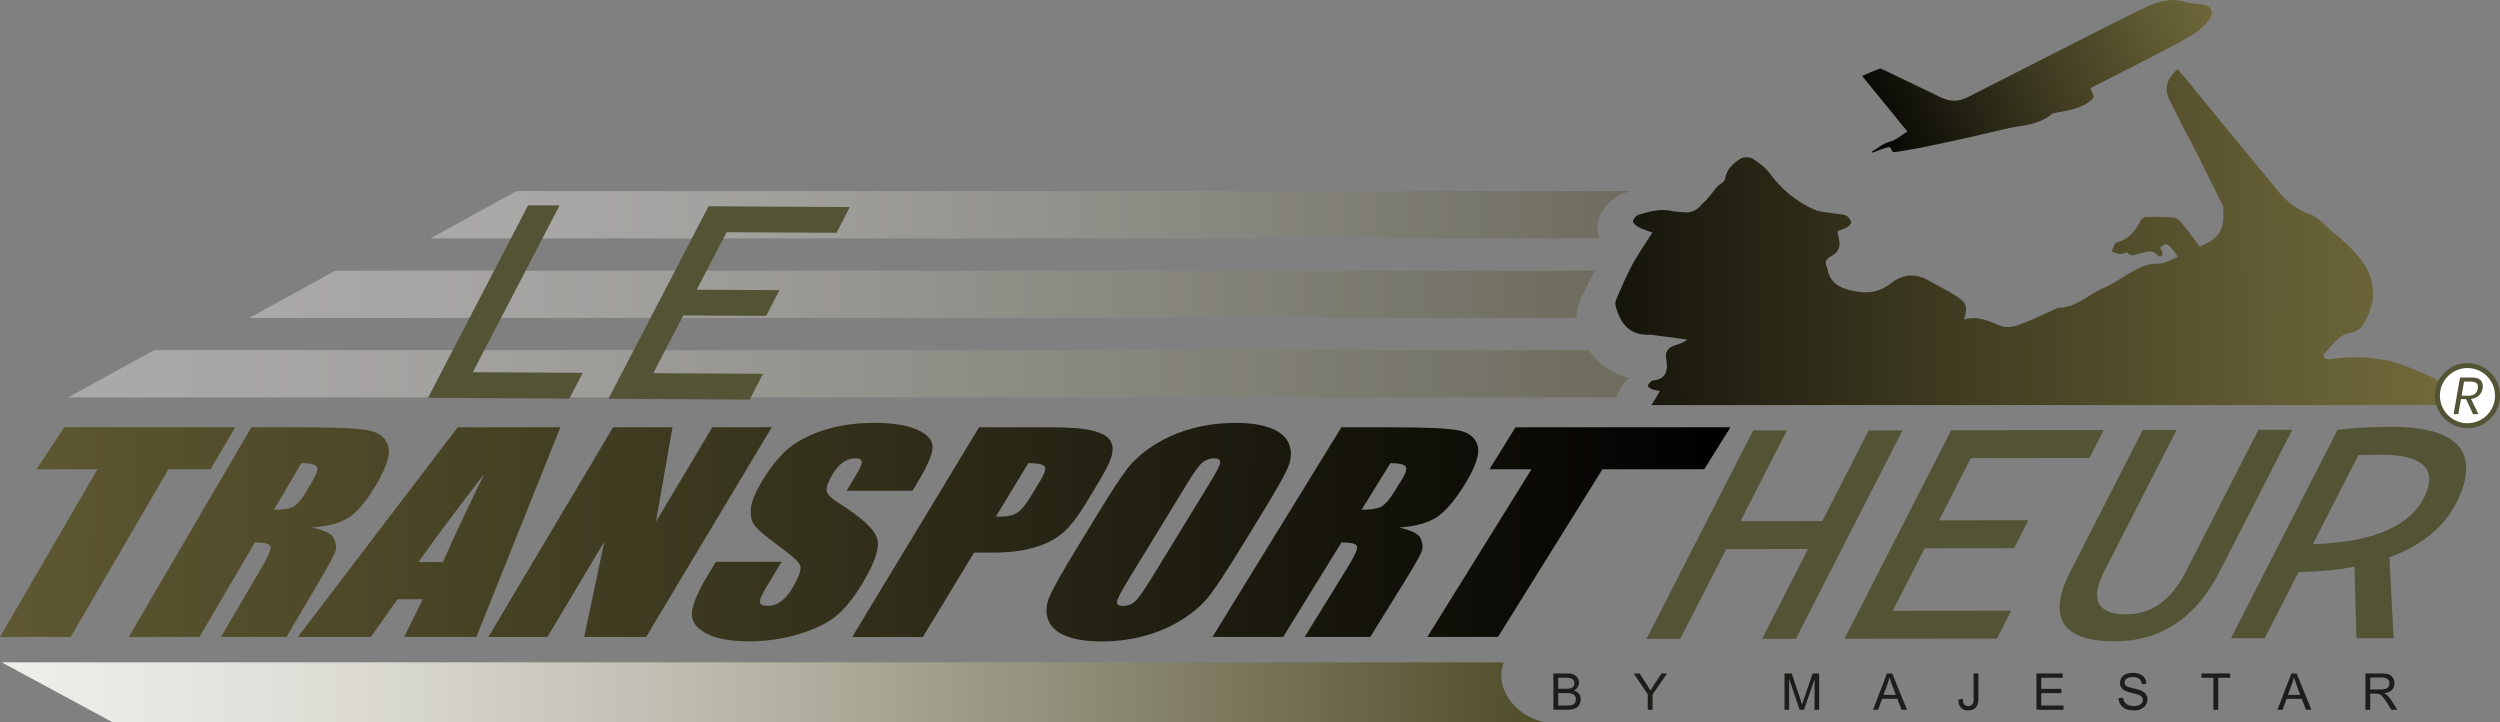 <?xml version="1.0" encoding="UTF-8"?><svg id="Calque_1" xmlns="http://www.w3.org/2000/svg" xmlns:xlink="http://www.w3.org/1999/xlink" viewBox="0 0 762.37 220.23"><rect x="0" y="0" width="762.37" height="220.23" fill="#808080" stroke="none"/><defs><linearGradient id="Dégradé_sans_nom_8" x1="131.25" y1="65.49" x2="497.36" y2="65.49" gradientUnits="userSpaceOnUse"><stop offset="0" stop-color="#efeeeb"/><stop offset=".1" stop-color="#e9e7e3"/><stop offset=".26" stop-color="#d8d7cf"/><stop offset=".45" stop-color="#bdbbae"/><stop offset=".66" stop-color="#979580"/><stop offset=".89" stop-color="#676445"/><stop offset="1" stop-color="#4f4c28"/></linearGradient><linearGradient id="Dégradé_sans_nom_8-2" x1="75.99" y1="89.74" x2="486.37" y2="89.74" xlink:href="#Dégradé_sans_nom_8"/><linearGradient id="Dégradé_sans_nom_8-3" x1="20.73" y1="114" x2="496.8" y2="114" xlink:href="#Dégradé_sans_nom_8"/><linearGradient id="Dégradé_sans_nom_101" x1="189.77" y1="-318.58" x2="72.96" y2="-294.37" gradientTransform="translate(557.43 346) rotate(-12.1)" gradientUnits="userSpaceOnUse"><stop offset="0" stop-color="#706a3b"/><stop offset=".18" stop-color="#615c33"/><stop offset=".53" stop-color="#3b381f"/><stop offset="1" stop-color="#000"/></linearGradient><linearGradient id="Dégradé_sans_nom_101-2" x1="746.92" y1="71.98" x2="440.68" y2="74.49" gradientTransform="matrix(1, 0, 0, 1, 0, 0)" xlink:href="#Dégradé_sans_nom_101"/><linearGradient id="Dégradé_sans_nom_101-3" x1="-139.07" y1="161.9" x2="524.66" y2="163.1" gradientTransform="matrix(1, 0, 0, 1, 0, 0)" xlink:href="#Dégradé_sans_nom_101"/><linearGradient id="Dégradé_sans_nom_101-4" x1="-139.1" y1="161.79" x2="524.66" y2="162.98" gradientTransform="matrix(1, 0, 0, 1, 0, 0)" xlink:href="#Dégradé_sans_nom_101"/><linearGradient id="Dégradé_sans_nom_101-5" x1="-139.11" y1="161.68" x2="524.63" y2="162.87" gradientTransform="matrix(1, 0, 0, 1, 0, 0)" xlink:href="#Dégradé_sans_nom_101"/><linearGradient id="Dégradé_sans_nom_101-6" x1="-139.13" y1="161.58" x2="524.6" y2="162.77" gradientTransform="matrix(1, 0, 0, 1, 0, 0)" xlink:href="#Dégradé_sans_nom_101"/><linearGradient id="Dégradé_sans_nom_101-7" x1="-139.15" y1="161.5" x2="524.58" y2="162.69" gradientTransform="matrix(1, 0, 0, 1, 0, 0)" xlink:href="#Dégradé_sans_nom_101"/><linearGradient id="Dégradé_sans_nom_101-8" x1="-139.15" y1="161.38" x2="524.55" y2="162.57" gradientTransform="matrix(1, 0, 0, 1, 0, 0)" xlink:href="#Dégradé_sans_nom_101"/><linearGradient id="Dégradé_sans_nom_101-9" x1="-139.19" y1="161.31" x2="524.54" y2="162.5" gradientTransform="matrix(1, 0, 0, 1, 0, 0)" xlink:href="#Dégradé_sans_nom_101"/><linearGradient id="Dégradé_sans_nom_101-10" x1="-139.21" y1="161.16" x2="524.51" y2="162.35" gradientTransform="matrix(1, 0, 0, 1, 0, 0)" xlink:href="#Dégradé_sans_nom_101"/><linearGradient id="Dégradé_sans_nom_101-11" x1="-139.07" y1="161.96" x2="524.73" y2="163.15" gradientTransform="matrix(1, 0, 0, 1, 0, 0)" xlink:href="#Dégradé_sans_nom_101"/><linearGradient id="Dégradé_sans_nom_8-4" x1=".52" y1="-14.48" x2="470.97" y2="-14.48" gradientTransform="translate(0 194.52) scale(1 -1.15)" xlink:href="#Dégradé_sans_nom_8"/></defs><g style="opacity:.38;"><path d="M496.41,58.53c.3-.08,.63-.17,.95-.26H157.53l-26.28,14.43H487.72c-.45-1.2-.69-2.5-.57-3.91,.38-4.58,4.28-8.9,9.26-10.27Z" style="fill:url(#Dégradé_sans_nom_8);"/><path d="M481.8,91.69l.68-1.43c1.21-2.53,2.5-5.13,3.89-7.73H102.27l-26.28,14.43H480.82c-.09-1.63,.1-3.43,.97-5.27Z" style="fill:url(#Dégradé_sans_nom_8-2);"/><path d="M496.8,115.27c-5.16-1.22-9.34-4.14-12.27-8.49H47.01l-26.28,14.43H492.86c.48-1.8,1.49-3.53,3.17-5.16,.23-.27,.49-.53,.77-.78Z" style="fill:url(#Dégradé_sans_nom_8-3);"/></g><path d="M637.48,26.98c.2,.45,.34,.79,.5,1.11,.73,1.43,.71,1.72-.58,2.74-1.88,1.48-4.11,2.21-6.4,2.76-1.42,.34-2.87,.56-4.3,.84-.28,.06-.62,.09-.83,.26-3.12,2.62-6.95,3.34-10.78,3.93-2.54,.39-4.99,1.02-7.47,1.61-6.79,1.63-13.61,3.1-20.45,4.54-3,.63-6.05,1.03-9.07,1.59-.7,.13-1.11,.03-1.29-.69-.17-.68-.6-.95-1.3-.72-.62,.21-1.25,.37-1.87,.59-.88,.32-1.76,.67-2.72,1.04,.02-.24,0-.39,.04-.42,1.73-1.02,3.37-2.46,5.24-2.91,2.17-.53,3.5-2.09,5.5-3.09-4.61-5.66-9.13-11.21-13.85-17.01,1.85-.78,3.56-1.55,5.31-2.21,.32-.12,.84,.16,1.22,.35,5.87,2.82,11.74,5.65,17.61,8.47,2.68,1.28,5.33,1.26,8-.1,11.33-5.78,22.68-11.54,34.02-17.29,5.97-3.03,11.92-6.08,17.93-9.03C655.42,1.6,658.99-.02,662.97,0c1.45,0,2.9,.54,4.36,.82,.56,.11,1.12,.19,1.69,.26,1.19,.16,2.43,.13,3.55,.49,1.86,.59,2.4,2.29,1.39,3.96-1.53,2.51-3.86,4.22-6.32,5.64-4.05,2.34-8.21,4.48-12.36,6.63-5.68,2.94-11.4,5.81-17.1,8.71-.22,.11-.41,.27-.7,.46Z" style="fill:url(#Dégradé_sans_nom_101);"/><path d="M745.26,122.08c.39-1.4,1.61-1.35,2.35-2.52,.39-.61-1.9-2.03-4.52-3.75-3.57-1.93-6.76-3.18-10.51-4.52-7.14-2.55-14.47-2.82-21.91-1.77-.56,.08-1.3,.04-1.71-.27-.31-.23-.47-1.28-.26-1.45,2.67-2.23,4.17-5.85,8.33-6.35,1.27-.15,2.85-1.19,3.51-2.28,3.57-5.84,4.48-11.83,.71-18.1-2.85-4.75-7.2-7.97-11.24-11.52-1.78-1.56-3.51-3.51-5.63-4.25-4.03-1.4-7.06-3.9-9.62-6.97-9.76-11.72-19.38-23.56-29.06-35.35-.54-.65-1.13-1.26-1.7-1.9-3.34,3.1-4.16,5.87-2.35,9.55,2.67,5.43,5.47,10.78,8.29,16.14l8.14,16.37c-.11,.74-.17,1.47-.11,2.19,.39,5.36-2.45,8.03-7.16,9.83-1.79-2.36-3.55-4.8-5.46-7.12-.62-.75-1.59-1.63-2.47-1.71-2.86-.26-5.75-.24-8.63-.16-.54,.02-1.29,.7-1.56,1.26-1.58,3.2-3.78,5.67-7.42,6.61-.08,.02-.18,.06-.21,.12-.39,.84-.76,1.68-1.13,2.53,.89,.28,1.78,.71,2.68,.78,.75,.06,2.04-.69,2.21-.45,1.24,1.67,2.5,.44,3.77,.26,1.86-.26,3.87-1.52,5.46,.69,.13,.19,.82,.2,1.07,.03,.25-.17,.44-.7,.36-1-.13-.51-.5-.97-.75-1.43,1.95-1.83,2.41-1.6,5.41,2.78-2.05,.75-4.05,2.11-6,2.05-3.05-.1-5.43,1.08-7.85,2.39-2.94,1.59-5.63,3.71-8.69,4.98-4.66,1.93-8.34,6.06-13.86,6.06-.37,0-.74,.32-1.12,.49-3.76,1.65-7.44,3.48-11.3,4.87-1.58,.57-3.73,.77-5.22,.17-3.59-1.43-7.01-3.17-11.18-1.94,1.17-3.77,.92-4.95-2.13-6.98-2.72-1.8-5.7-3.21-8.54-4.84-4.01-2.3-7.93-2.1-11.51,.72-3.85,3.04-7.75,3.38-12.56,2.18-4-1-6.2-2.76-6.95-6.57-.03-.16-.05-.33-.12-.47-.7-1.5-.39-2.41,1.22-3.27,2.57-1.37,3.07-3.08,2.32-5.94-.14-.52-.2-1.06-.32-1.73,1.03-.4,2-.65,2.81-1.14,.6-.37,1.5-1.18,1.4-1.58-.2-.79-.86-1.73-1.59-2.06-1-.46-2.25-.4-3.38-.6-2.17-.39-4.52-.41-6.47-1.29-5.39-2.44-9.81-6.11-13.35-10.89-1.36-1.83-3.32-3.34-5.28-4.57-.9-.57-2.77-.56-3.69,0-2.31,1.41-4.28,3.24-4.73,6.21-.11,.7-1.14,1.38-1.9,1.84-.63,.39-4.05,5.28-4.9,5.5-1.3,1.77-2.99,3.07-5.72,2.8-1.31-.13-2.65-.15-3.92-.43-3.45-.74-6.69,.2-9.9,1.17-.76,.23-1.69,1.28-1.74,2.01-.04,.57,1.04,1.43,1.8,1.82,1.39,.71,2.92,1.15,4.12,1.61-2.18,3.45-4.35,6.51-6.12,9.77-1.88,3.5-3.42,7.18-5,10.83-.28,.64-.16,1.55,.04,2.26,1.47,5.14,4.36,8.6,10.34,8.3,.33-.02,.66,.05,.98,.09,3.48,.46,6.95,.91,10.43,1.37-1.11,.83-2.24,1.31-3.4,1.64-2.27,.63-3.5,1.83-3.05,4.35,.6,3.37,.08,6.14-4.19,6.53-.15,.01-.35,.1-.43,.21-.37,.46-1.04,1-.97,1.4,.08,.43,.82,.84,1.36,1.06,.65,.26,1.39,.32,2.33,.52-.6,1.01-1.05,1.77-1.52,2.52-.37,.59-.73,1.18-1.1,1.76h242.71c-.36-.49-.67-.98-1.06-1.46Z" style="fill:url(#Dégradé_sans_nom_101-2);"/><g><path d="M473.7,216.45v-11.08h4.16c.84,0,1.52,.11,2.03,.34,.51,.22,.91,.57,1.2,1.03,.29,.47,.43,.95,.43,1.46,0,.47-.13,.92-.39,1.34-.26,.42-.65,.76-1.16,1.01,.67,.2,1.18,.53,1.54,1,.36,.47,.54,1.03,.54,1.68,0,.52-.11,1-.33,1.45-.22,.45-.49,.79-.81,1.03-.32,.24-.73,.43-1.21,.55-.49,.12-1.08,.18-1.79,.18h-4.23Zm1.47-6.42h2.4c.65,0,1.12-.04,1.4-.13,.37-.11,.65-.3,.84-.55,.19-.26,.28-.58,.28-.97,0-.37-.09-.69-.26-.97s-.43-.47-.75-.57c-.33-.1-.89-.16-1.69-.16h-2.21v3.35Zm0,5.12h2.76c.47,0,.81-.02,1-.05,.34-.06,.62-.16,.85-.3,.22-.14,.41-.35,.56-.62,.14-.27,.22-.58,.22-.93,0-.41-.11-.77-.32-1.08-.21-.3-.5-.52-.88-.64-.38-.12-.92-.18-1.62-.18h-2.56v3.81Z" style="fill:#1d1d1b;"/><path d="M502.48,216.45v-4.69l-4.27-6.39h1.78l2.19,3.34c.4,.63,.78,1.25,1.13,1.88,.33-.58,.73-1.23,1.21-1.96l2.15-3.26h1.71l-4.42,6.39v4.69h-1.47Z" style="fill:#1d1d1b;"/><path d="M544.18,216.45v-11.08h2.21l2.62,7.85c.24,.73,.42,1.28,.53,1.64,.13-.4,.32-.99,.59-1.78l2.65-7.71h1.97v11.08h-1.41v-9.27l-3.22,9.27h-1.32l-3.21-9.43v9.43h-1.41Z" style="fill:#1d1d1b;"/><path d="M571.17,216.45l4.26-11.08h1.58l4.53,11.08h-1.67l-1.29-3.36h-4.63l-1.22,3.36h-1.56Zm3.2-4.55h3.76l-1.16-3.07c-.35-.93-.61-1.7-.79-2.3-.14,.71-.34,1.42-.6,2.12l-1.22,3.25Z" style="fill:#1d1d1b;"/><path d="M597.22,213.3l1.32-.18c.04,.85,.2,1.43,.48,1.74,.28,.31,.67,.47,1.17,.47,.37,0,.68-.09,.95-.25,.27-.17,.45-.4,.55-.69,.1-.29,.15-.75,.15-1.39v-7.63h1.47v7.55c0,.93-.11,1.65-.34,2.15-.22,.51-.58,.9-1.07,1.16-.48,.27-1.06,.4-1.71,.4-.97,0-1.72-.28-2.23-.84-.52-.56-.76-1.39-.74-2.5Z" style="fill:#1d1d1b;"/><path d="M621.01,216.45v-11.08h8.01v1.31h-6.55v3.39h6.13v1.3h-6.13v3.77h6.8v1.31h-8.27Z" style="fill:#1d1d1b;"/><path d="M646.06,212.89l1.38-.12c.06,.55,.22,1.01,.46,1.36,.24,.36,.61,.64,1.12,.86,.5,.22,1.07,.33,1.7,.33,.56,0,1.05-.08,1.48-.25,.43-.17,.75-.39,.96-.69,.21-.29,.31-.6,.31-.95s-.1-.65-.3-.91c-.2-.26-.54-.48-1-.65-.3-.12-.96-.3-1.97-.54-1.02-.24-1.73-.47-2.14-.69-.53-.28-.92-.62-1.18-1.03-.26-.41-.39-.87-.39-1.38,0-.56,.16-1.08,.47-1.57,.32-.49,.78-.86,1.39-1.11,.61-.25,1.29-.38,2.03-.38,.82,0,1.55,.13,2.17,.4,.63,.26,1.11,.65,1.45,1.17,.34,.51,.52,1.1,.55,1.75l-1.41,.11c-.08-.7-.33-1.23-.77-1.59-.44-.36-1.08-.54-1.93-.54s-1.53,.16-1.94,.49c-.41,.32-.61,.72-.61,1.17,0,.4,.14,.73,.43,.98,.28,.26,1.02,.52,2.21,.79,1.19,.27,2.01,.51,2.45,.71,.65,.3,1.12,.68,1.43,1.13,.3,.46,.46,.98,.46,1.58s-.17,1.14-.51,1.67c-.34,.52-.82,.93-1.45,1.22-.63,.29-1.34,.44-2.13,.44-1,0-1.85-.15-2.52-.44-.68-.29-1.21-.73-1.6-1.32-.38-.59-.59-1.25-.61-1.99Z" style="fill:#1d1d1b;"/><path d="M674.97,216.45v-9.77h-3.65v-1.31h8.78v1.31h-3.66v9.77h-1.47Z" style="fill:#1d1d1b;"/><path d="M694.5,216.45l4.26-11.08h1.58l4.53,11.08h-1.67l-1.29-3.36h-4.63l-1.22,3.36h-1.56Zm3.2-4.55h3.76l-1.16-3.07c-.35-.93-.61-1.7-.79-2.3-.14,.71-.34,1.42-.6,2.12l-1.22,3.25Z" style="fill:#1d1d1b;"/><path d="M721.33,216.45v-11.08h4.91c.99,0,1.74,.1,2.25,.3,.51,.2,.92,.55,1.23,1.06,.31,.5,.46,1.06,.46,1.67,0,.78-.26,1.45-.76,1.99-.51,.54-1.3,.88-2.36,1.03,.39,.19,.68,.37,.88,.55,.43,.39,.83,.88,1.22,1.47l1.93,3.02h-1.84l-1.47-2.31c-.43-.66-.78-1.17-1.06-1.53-.28-.35-.53-.6-.74-.74-.22-.14-.44-.24-.67-.3-.16-.04-.44-.05-.82-.05h-1.7v4.92h-1.47Zm1.47-6.19h3.15c.67,0,1.19-.07,1.57-.21,.38-.14,.66-.36,.86-.67,.2-.3,.3-.64,.3-.99,0-.52-.19-.95-.57-1.29-.38-.34-.98-.51-1.8-.51h-3.51v3.67Z" style="fill:#1d1d1b;"/></g><g><path d="M76.64,130.3h15.34c10.23,0,16.97,.3,20.24,.91,3.26,.61,5.3,2.15,6.12,4.64,.82,2.49-.38,6.46-3.59,11.91-2.93,4.98-5.71,8.32-8.32,10.03-2.62,1.71-6.39,2.74-11.31,3.08,3.8,.82,6.03,1.91,6.69,3.28,.66,1.37,.84,2.63,.52,3.77-.32,1.15-1.99,4.3-5.03,9.46l-9.93,16.86h-20.01l12.48-21.25c2.01-3.42,2.9-5.54,2.68-6.36-.22-.82-1.82-1.22-4.8-1.22l-16.91,28.83h-21.55l37.39-63.94Zm15.25,10.94l-8.34,14.22c2.43,0,4.28-.26,5.56-.77,1.28-.51,2.74-2.18,4.4-5l2.06-3.52c1.19-2.03,1.5-3.36,.93-3.99-.57-.63-2.11-.95-4.61-.95Z" style="fill:url(#Dégradé_sans_nom_101-3);"/><path d="M170.88,130.3l-25.61,63.94h-22.01l5.65-11.49h-7.72l-8.1,11.49h-22.27l48.75-63.94h31.31Zm-35.83,41.11c3.19-7.24,7.4-16.19,12.61-26.86-9.45,12.24-16.13,21.2-20.04,26.86h7.44Z" style="fill:url(#Dégradé_sans_nom_101-4);"/><path d="M235.34,130.3l-38.31,63.94h-18.88l6.13-29.07-17.34,29.07h-18.01l38.03-63.94h18.12l-5.05,28.79,17.2-28.79h18.12Z" style="fill:url(#Dégradé_sans_nom_101-5);"/><path d="M278.27,149.65h-20.09l2.85-4.74c1.33-2.21,1.92-3.62,1.77-4.23-.15-.61-.82-.91-2.02-.91-1.3,0-2.53,.41-3.69,1.22-1.16,.82-2.24,2.06-3.24,3.72-1.29,2.14-1.87,3.74-1.77,4.82,.06,1.08,1.31,2.38,3.75,3.91,6.98,4.39,10.86,8,11.66,10.82,.8,2.82-.7,7.36-4.49,13.63-2.75,4.56-5.47,7.91-8.16,10.07-2.69,2.16-6.45,3.97-11.29,5.43-4.84,1.46-9.88,2.19-15.14,2.19-5.77,0-10.18-.84-13.24-2.53-3.07-1.69-4.45-3.83-4.15-6.44,.3-2.61,1.89-6.31,4.76-11.1l2.51-4.19h20.05l-4.68,7.78c-1.44,2.4-2.09,3.94-1.93,4.62s.94,1.03,2.38,1.03,2.76-.43,3.99-1.3c1.22-.87,2.35-2.16,3.38-3.87,2.27-3.77,3.08-6.23,2.45-7.39-.67-1.16-2.87-3.09-6.61-5.81-3.72-2.74-6.09-4.73-7.09-5.96-1-1.24-1.42-2.95-1.26-5.13,.16-2.19,1.26-4.98,3.3-8.37,2.94-4.9,5.9-8.48,8.89-10.74,2.99-2.26,6.68-4.04,11.09-5.31,4.4-1.28,9.18-1.92,14.33-1.92,5.63,0,10,.7,13.13,2.09,3.12,1.4,4.68,3.15,4.69,5.27,0,2.12-1.53,5.72-4.6,10.8l-1.53,2.53Z" style="fill:url(#Dégradé_sans_nom_101-6);"/><path d="M298.55,130.3h21.83c5.9,0,10.23,.36,12.97,1.07,2.74,.71,4.5,1.74,5.28,3.08,.78,1.34,.87,2.97,.27,4.88-.6,1.91-2.11,4.86-4.55,8.87l-3.39,5.57c-2.49,4.08-4.85,7.06-7.08,8.93-2.23,1.87-5.12,3.3-8.65,4.31-3.53,1-7.66,1.5-12.38,1.5h-5.8l-15.63,25.75h-21.55l38.68-63.94Zm15.03,10.94l-9.87,16.27c.6,.03,1.12,.04,1.57,.04,1.99,0,3.59-.38,4.82-1.13,1.23-.75,2.56-2.31,4-4.68l3.19-5.25c1.33-2.19,1.75-3.61,1.25-4.27-.49-.66-2.14-.99-4.95-.99Z" style="fill:url(#Dégradé_sans_nom_101-7);"/><path d="M377.99,167.74c-3.95,6.42-6.94,10.97-8.97,13.65-2.03,2.67-4.76,5.11-8.19,7.33-3.42,2.21-7.25,3.91-11.5,5.1-4.24,1.18-8.7,1.78-13.37,1.78s-8.08-.56-10.92-1.68c-2.85-1.12-4.66-2.8-5.45-5.04-.79-2.24-.58-4.67,.61-7.31,1.2-2.63,3.8-7.24,7.81-13.82l6.67-10.94c3.92-6.42,6.89-10.97,8.91-13.65,2.02-2.67,4.75-5.11,8.17-7.33,3.42-2.21,7.27-3.91,11.52-5.09,4.26-1.18,8.74-1.78,13.44-1.78s8.13,.56,10.99,1.68c2.87,1.12,4.69,2.8,5.48,5.04,.79,2.24,.58,4.67-.63,7.31s-3.83,7.24-7.87,13.82l-6.72,10.94Zm-8.73-21.01c1.82-2.98,2.77-4.88,2.85-5.71,.08-.83-.55-1.24-1.89-1.24-1.13,0-2.2,.34-3.21,1.01-1.01,.67-2.52,2.65-4.54,5.94l-18.26,29.86c-2.27,3.71-3.48,6-3.61,6.87-.14,.87,.51,1.3,1.94,1.3s2.71-.5,3.74-1.5c1.02-1,2.69-3.38,4.99-7.15l17.99-29.38Z" style="fill:url(#Dégradé_sans_nom_101-8);"/><path d="M409.07,130.3h15.34c10.23,0,16.96,.3,20.21,.91,3.25,.61,5.24,2.15,5.98,4.64,.74,2.49-.58,6.46-3.95,11.91-3.08,4.98-5.96,8.32-8.63,10.03-2.67,1.71-6.47,2.74-11.4,3.08,3.77,.82,5.97,1.91,6.59,3.28,.62,1.37,.76,2.63,.41,3.77s-2.12,4.3-5.32,9.46l-10.44,16.86h-20.01l13.12-21.25c2.11-3.42,3.07-5.54,2.87-6.36-.2-.82-1.78-1.22-4.76-1.22l-17.79,28.83h-21.55l39.32-63.94Zm14.92,10.94l-8.77,14.22c2.43,0,4.29-.26,5.59-.77,1.29-.51,2.81-2.18,4.55-5l2.17-3.52c1.25-2.03,1.6-3.36,1.05-3.99-.55-.63-2.08-.95-4.58-.95Z" style="fill:url(#Dégradé_sans_nom_101-9);"/><polygon points="519.69 143.1 527.7 130.3 462.14 130.3 454.21 143.1 467.02 143.1 435.26 194.24 456.8 194.24 479.91 157.15 488.66 143.1 519.69 143.1" style="fill:url(#Dégradé_sans_nom_101-10);"/><polygon points="19.59 130.3 11.13 143.1 29.72 143.1 0 194.24 21.55 194.24 51.37 143.1 64.22 143.1 71.7 130.3 19.59 130.3" style="fill:url(#Dégradé_sans_nom_101-11);"/></g><path d="M469.74,219.91c.39,.1,.81,.22,1.22,.32H34.29L.52,201.98H458.58c-.58,1.51-.89,3.16-.73,4.94,.49,5.79,5.5,11.26,11.9,12.99Z" style="fill:url(#Dégradé_sans_nom_8-4);"/><g><path d="M502.09,194.84l32.53-63.59h10.3s-32.53,63.57-32.53,63.57h-10.3Zm16.11-27.39l4.33-8.51,41.63-.05-4.33,8.51-41.64,.05Zm19.14,27.37l32.53-63.59h10.3s-32.53,63.58-32.53,63.58h-10.3Z" style="fill:#535336;"/><path d="M562.49,194.77l32.53-63.59h10.35s-32.53,63.57-32.53,63.57h-10.35Zm0,.01l4.38-8.51,46.44-.05-4.33,8.51-46.49,.05Zm14.14-27.58l4.33-8.51,37.58-.04-4.33,8.51-37.58,.04Zm14.06-27.49l4.33-8.51,46.49-.05-4.33,8.51-46.49,.05Z" style="fill:#535336;"/><path d="M644.99,195.57c-8.12,0-13.32-1.78-15.59-5.38-2.28-3.59-1.63-8.9,1.95-15.91l22.1-43.17h10.3s-22.1,43.16-22.1,43.16c-2.19,4.3-2.71,7.55-1.56,9.76s3.93,3.31,8.36,3.3c3.86,0,7.3-1.1,10.33-3.3,3.02-2.2,5.63-5.46,7.83-9.79l22.1-43.17h10.3s-22.1,43.16-22.1,43.16c-3.64,7.11-8.13,12.44-13.48,15.99-5.35,3.56-11.49,5.34-18.42,5.35Z" style="fill:#535336;"/><path d="M680.32,194.64l32.53-63.59h10.3s-32.53,63.57-32.53,63.57h-10.3Zm12.03-20.14l4.33-8.51h5.54c10.76-.02,19.36-1.46,25.79-4.33,6.44-2.87,10.54-7.08,12.29-12.63,1.08-3.4,.41-5.98-2-7.74-2.41-1.76-6.51-2.63-12.28-2.62-7.03,0-12.87,.31-17.51,.92l4.33-8.51c4.41-.6,9.92-.91,16.52-.91,9.04-.01,15.4,1.53,19.08,4.61,3.67,3.08,4.56,7.64,2.64,13.67-2.71,8.54-8.55,15.01-17.54,19.42-8.99,4.41-20.87,6.62-35.66,6.64h-5.54Zm26.24,20.12l-.76-28.19h10.64s1.45,28.18,1.45,28.18h-11.34Z" style="fill:#535336;"/></g><circle cx="752.45" cy="120.65" r="9.17" style="fill:#fff; stroke:#535336; stroke-miterlimit:10; stroke-width:1.52px;"/><path d="M756.31,115.82c.54,.46,.82,1.1,.82,1.9,0,.26-.02,.51-.06,.73-.15,.9-.53,1.62-1.14,2.18-.61,.56-1.41,.91-2.39,1.04l2.23,4.61h-1.63l-2.12-4.56h-1.55l-.81,4.56h-1.44l1.96-11.16h3.67c1.1,0,1.92,.23,2.46,.7Zm-.67,2.18c0-1.09-.71-1.63-2.12-1.63h-2.11l-.76,4.31h2.11c1.62,0,2.57-.72,2.83-2.15,.03-.19,.05-.36,.05-.52Z" style="fill:#535336;"/><g><path d="M130.52,121.31l30.53-58.71,9.58,.05-30.53,58.71-9.58-.05Zm0,0l4.11-7.86,43.07,.24-4.06,7.86-43.11-.24Z" style="fill:#535336;"/><path d="M185.55,121.61l30.53-58.71,9.58,.05-30.53,58.71-9.58-.05Zm0,0l4.11-7.85,43.02,.23-4.06,7.86-43.07-.24Zm13.27-25.47l4.06-7.85,34.81,.19-4.06,7.85-34.81-.19Zm13.2-25.38l4.06-7.85,43.07,.23-4.06,7.85-43.07-.23Z" style="fill:#535336;"/></g></svg>